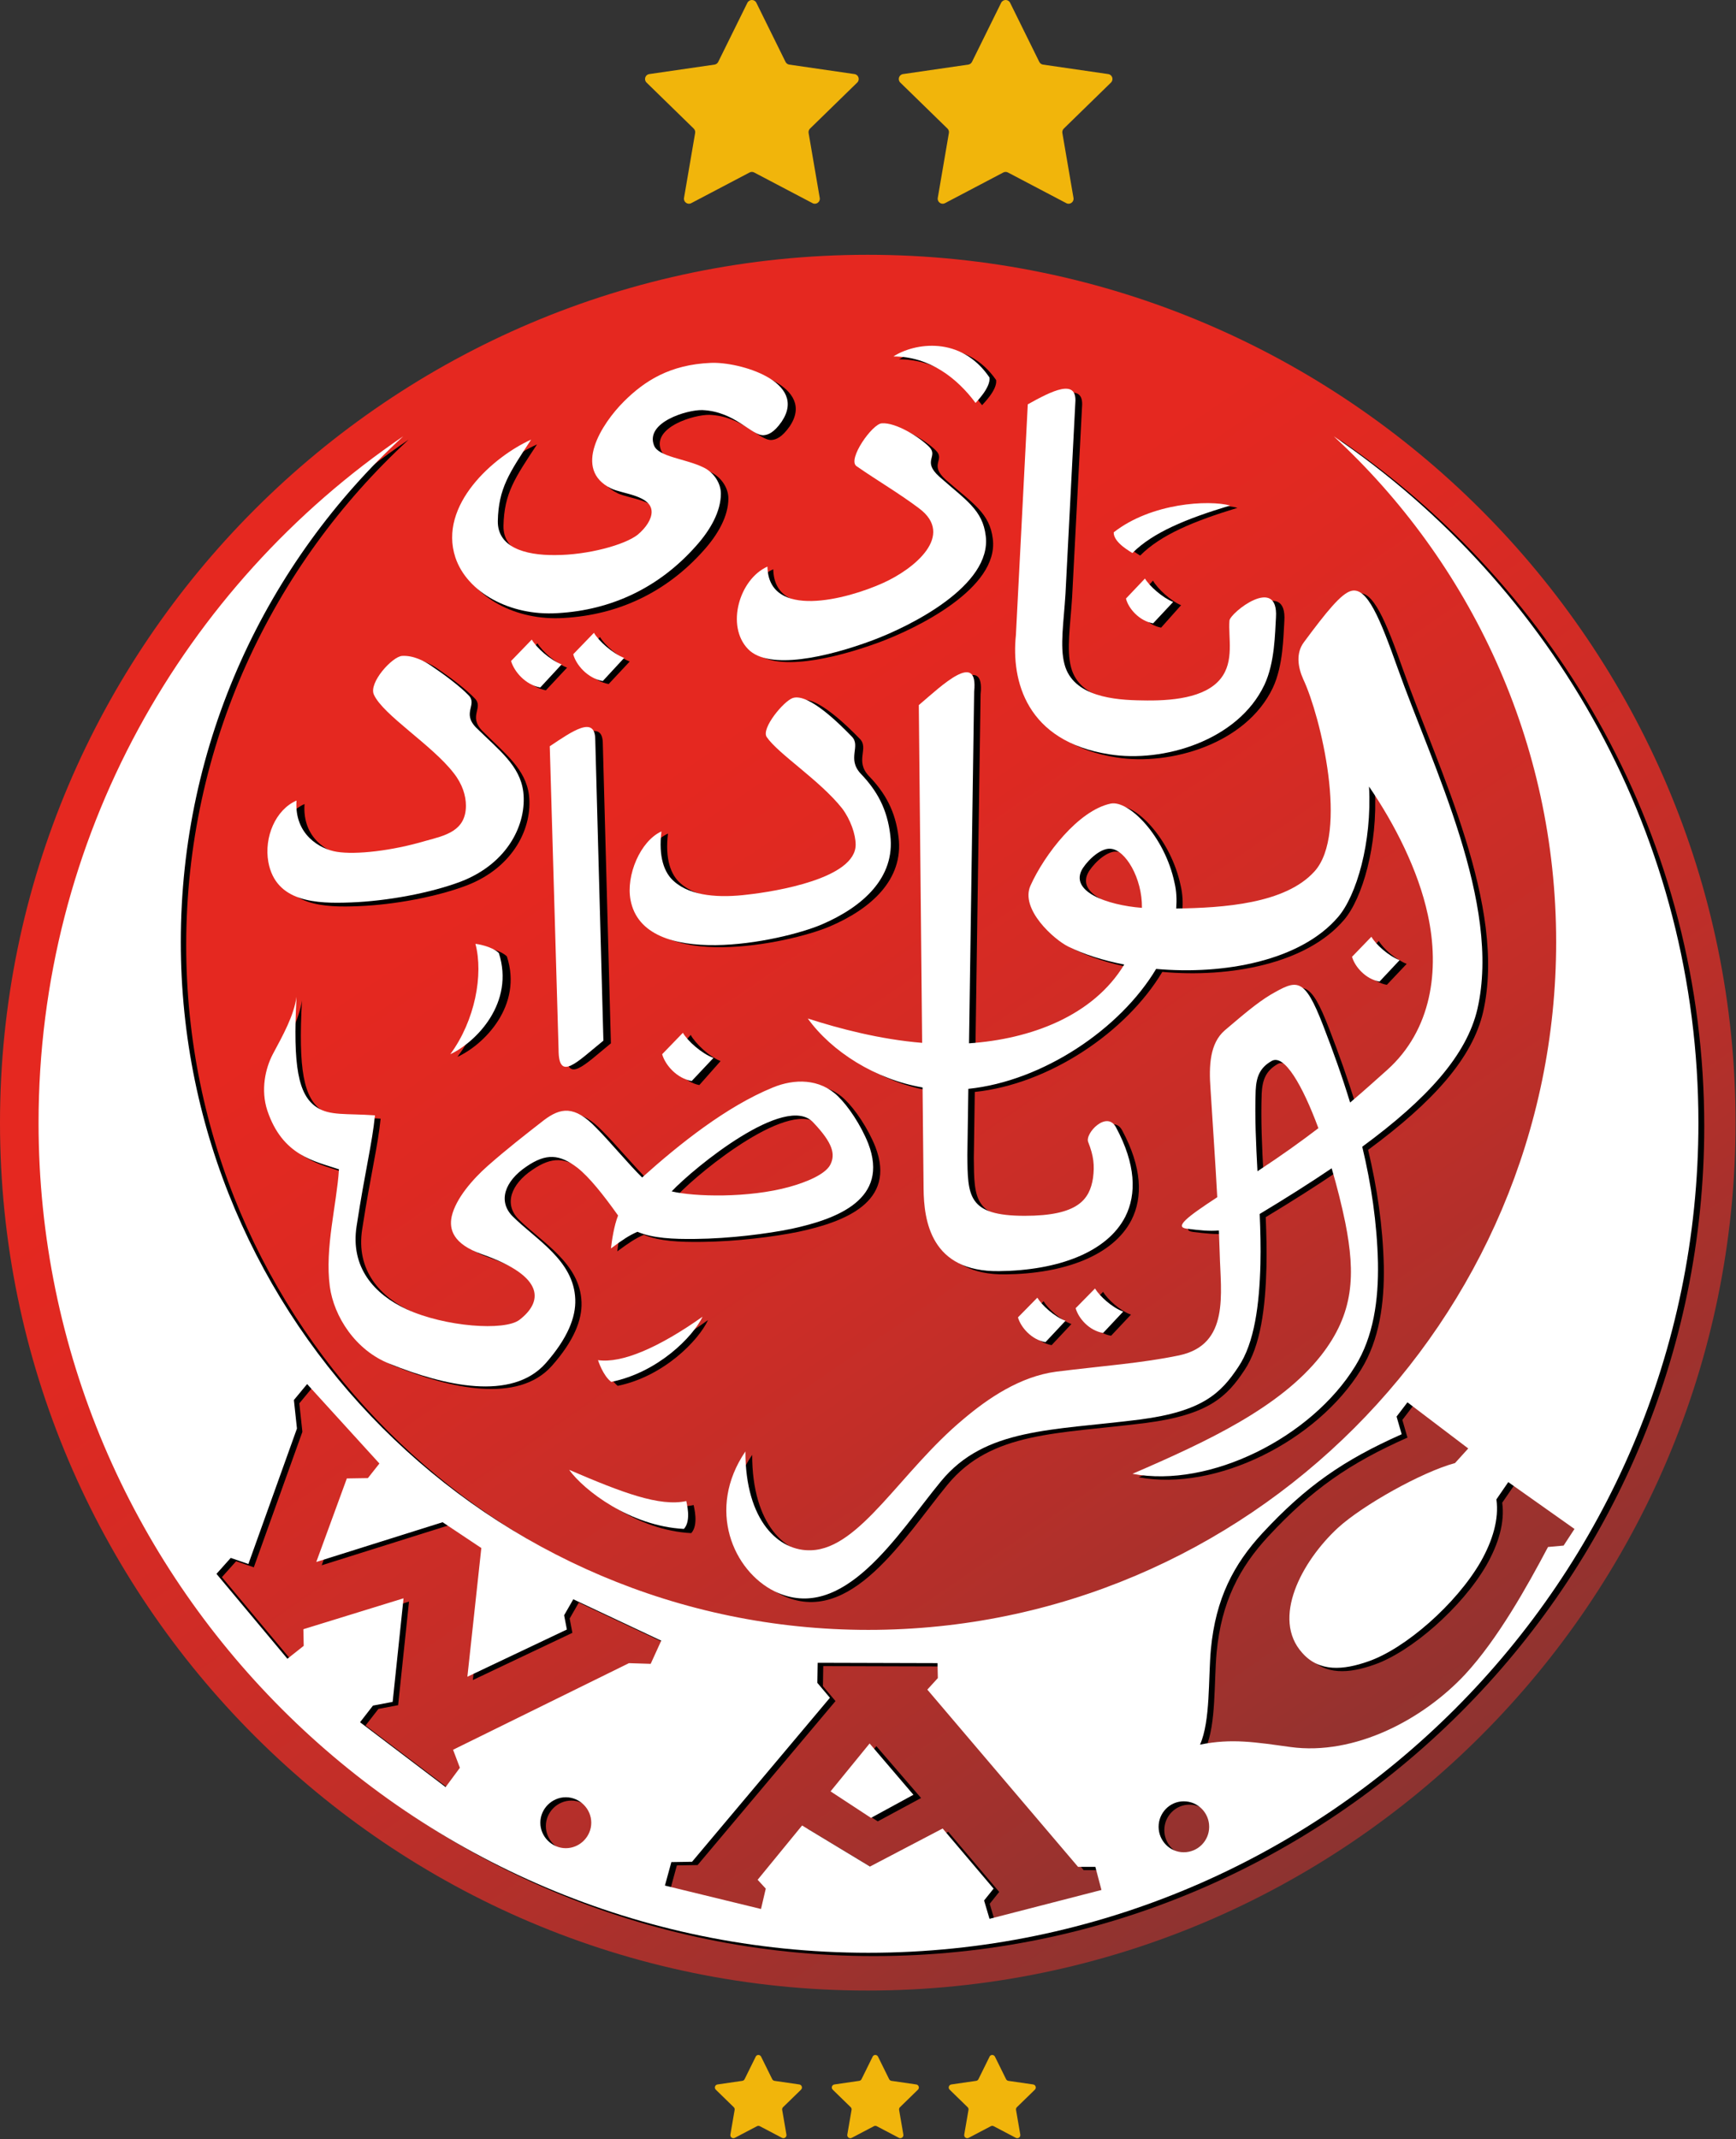 <svg width="293" height="361" viewBox="0 0 293 361" fill="none" xmlns="http://www.w3.org/2000/svg">
<rect x="0" y="0" width="293" height="361" fill="#333333" stroke="none"/>
<path d="M292.926 189.49C292.926 270.152 227.086 335.925 146.435 335.925C65.773 335.925 0 270.152 0 189.49C0 108.829 65.773 42.999 146.435 42.999C227.086 42.994 292.926 108.829 292.926 189.49Z" fill="url(#paint0_linear_3566_6839)"/>
<path d="M64.326 117.771C65.859 121.216 74.027 126.275 77.654 131.04C79.131 132.933 79.698 134.888 79.698 136.554C79.698 140.863 76.239 141.608 72.893 142.529C67.335 144.194 61.322 144.882 58.145 144.365C55.31 143.91 50.998 141.437 51.397 135.69C47.882 137.242 45.951 141.893 46.686 146.088C47.933 152.926 54.743 153.154 60.469 152.926C66.594 152.694 73.802 151.318 78.788 149.419C86.788 146.321 89.91 139.539 89.281 134.195C88.714 129.772 85.312 127.243 81.394 123.337C78.957 120.808 81.736 119.432 80.091 117.823C78.671 116.328 76.004 114.321 74.135 113.054C72.714 112.019 70.845 111.103 69.031 111.217C67.391 111.336 63.417 115.759 64.326 117.771Z" fill="black"/>
<path d="M226.084 74.194C249.128 95.455 263.628 125.824 263.628 159.517C263.628 223.466 211.47 275.617 147.501 275.617C83.584 275.617 31.426 223.471 31.426 159.517C31.426 125.824 45.869 95.46 68.97 74.194C31.828 99.47 7.406 141.987 7.406 190.062C7.406 267.196 70.343 330.107 147.496 330.107C224.644 330.107 287.642 267.19 287.642 190.062C287.647 141.987 263.174 99.408 226.084 74.194ZM96.427 312.463C94.078 312.463 92.127 310.513 92.127 308.165C92.127 305.817 94.078 303.866 96.427 303.866C98.776 303.866 100.727 305.817 100.727 308.165C100.722 310.513 98.776 312.463 96.427 312.463ZM110.757 281.346L107.087 281.232L77.394 295.847L78.545 298.886L76.135 302.148L61.691 291.202L63.87 288.395L67.194 287.765L69.032 270.287L52.12 275.504L52.177 278.311L49.426 280.489L37.45 266.163L39.855 263.47L42.839 264.497L51.036 241.636L50.52 236.826L52.75 234.132L64.959 247.539L63.013 250.001L59.461 250.058L54.299 264.156L75.629 257.447L82.164 261.803L79.81 283.523L96.608 275.556L96.143 273.146L97.692 270.452L112.538 277.439L110.757 281.346ZM167.958 324.379L167.04 321.283L168.645 319.28L160.045 309.135L147.78 315.554L136.315 308.624L128.809 317.789L130.182 319.28L129.377 322.717L113.157 318.764L114.241 314.806L117.736 314.749L141.012 287.074L138.891 284.555L138.947 281.17L159.178 281.227L159.234 283.75L157.459 285.696L182.903 315.606H185.825L186.857 319.507L167.958 324.379ZM200.748 313.15C198.399 313.15 196.51 311.199 196.51 308.851C196.51 306.498 198.399 304.552 200.748 304.552C203.159 304.552 205.048 306.503 205.048 308.851C205.048 311.199 203.154 313.15 200.748 313.15ZM262.255 261.633C258.703 268.341 253.773 277.166 248.266 283.126C241.157 290.743 229.635 296.874 218.754 295.387C212.848 294.582 208.889 293.891 203.505 294.985C205.281 290.975 204.878 283.869 205.337 278.879C206.143 270.343 209.178 264.553 214.051 259.285C221.448 251.317 227.751 246.961 237.549 242.606L236.687 239.623L238.525 237.218L248.787 245.005L246.552 247.472C240.992 248.964 230.962 254.578 226.77 258.418C220.638 264.089 215.538 273.713 220.757 279.498C223.622 282.77 227.689 282.429 231.933 280.933C238.184 278.76 246.784 271.252 250.909 264.089C252.911 260.539 254.001 256.926 253.541 253.598L255.544 250.682L266.725 258.588L264.888 261.395L262.255 261.633Z" fill="black"/>
<path d="M141.18 302.854L148.144 307.373L155.456 303.433L147.907 294.683L141.18 302.854Z" fill="black"/>
<path d="M147.74 193.524C146.477 190.38 144.349 187.241 142.626 185.584C139.526 182.553 135.214 182.61 131.591 184.097C123.719 187.298 115.728 193.642 109.465 199.241C107.281 197.126 103.948 193.128 101.707 190.9C97.97 187.015 95.615 187.529 92.856 189.582C89.466 192.212 86.651 194.383 83.317 197.296C80.792 199.524 77.914 202.781 77.226 205.807C76.765 207.979 77.453 210.433 82.339 212.152C93.317 215.98 92.51 220.267 88.721 223.179C86.247 225.119 76.077 224.378 69.581 221.409C64.121 218.893 60.042 214.38 61.134 207.413C62.568 198.099 63.779 193.473 64.24 188.785C59.411 188.44 56.595 188.898 54.354 187.411C51.249 185.352 50.333 180.495 50.964 168.84C50.503 172.04 48.666 175.298 46.943 178.498C45.68 180.896 44.872 184.498 46.021 187.982C48.609 195.639 54.069 196.493 58.148 197.867C57.744 203.924 55.736 211.066 56.595 217.581C57.284 222.608 60.907 228.325 66.766 230.61C75.906 234.268 87.396 236.949 93.146 230.497C96.883 226.267 98.26 222.726 98.146 219.752C97.918 213.181 91.48 209.697 87.515 205.75C85.041 203.239 86.195 199.869 89.87 197.409C93.203 195.124 95.501 195.294 98.55 197.636C100.506 199.179 102.861 202.092 105.392 205.637C104.698 207.407 104.357 209.749 104.186 211.179C106.199 209.692 107.229 209.008 108.668 208.38C111.256 209.466 114.703 209.636 118.554 209.579C124.242 209.522 130.68 208.72 134.821 207.865C142.507 206.208 151.357 202.895 147.74 193.524ZM114.46 201.582C118.197 197.641 133.77 184.956 138.423 189.984C141.756 193.467 142.217 195.356 141.296 197.126C140.437 198.726 137.274 200.039 134.34 200.841C127.451 202.725 118.31 202.493 114.46 201.582Z" fill="black"/>
<path d="M90.713 108.563L87.25 112.109C87.761 113.851 89.633 116.044 92.135 116.495L95.71 112.671C93.782 111.937 91.511 109.911 90.713 108.563Z" fill="black"/>
<path d="M95.593 177.556C95.593 183.034 98.555 179.781 103.106 176.071L101.743 125.519C101.743 121.352 97.874 124.09 94.117 126.603L95.593 177.556Z" fill="black"/>
<path d="M85.545 161.39C84.264 160.196 81.637 159.852 81.521 159.852C82.919 164.975 81.464 172.718 77.203 178.358C81.695 176.307 88.288 169.702 85.545 161.39Z" fill="black"/>
<path d="M102.055 230.173C102.111 230.345 102.907 232.834 104.264 233.876C112.08 232.256 117.917 226.184 119.503 222.772C112.192 228.032 106.075 230.751 102.055 230.173Z" fill="black"/>
<path d="M107.49 152.248C109.741 164.103 133.067 159.292 139.998 156.369C146.986 153.393 152.529 148.469 151.661 141.311C151.141 136.903 149.409 133.809 146.638 130.947C144.21 128.368 146.752 126.254 145.078 124.645C143.175 122.701 137.804 117.318 135.09 118.174C133.53 118.69 129.661 123.331 130.644 124.759C132.609 127.621 139.65 132.03 143.461 136.784C144.901 138.671 145.77 141.193 145.77 142.91C145.77 148.634 132.084 150.81 127.41 151.325C122.793 151.898 117.77 151.666 114.879 149.093C113.204 147.664 112.222 144.973 112.742 140.677C109.164 142.281 106.679 148.067 107.49 152.248Z" fill="black"/>
<path d="M150.164 98.8C143.941 101.585 130.687 104.993 130.511 96.073C125.726 98.176 123.421 106.022 127.225 109.881C130.739 113.464 140.651 111.243 148.373 108.402C154.829 106.017 168.598 99.251 167.565 90.954C167.046 86.579 164.223 84.987 159.671 81.01C156.677 78.338 159.614 77.658 157.943 76.01C156.272 74.362 152.297 71.92 149.936 72.089C148.322 72.145 144.056 78.113 145.613 79.249C149.183 81.696 152.759 83.738 156.215 86.297C162.438 90.847 155.411 96.472 150.164 98.8Z" fill="black"/>
<path d="M165.754 68.378C165.812 68.266 168.36 65.834 168.126 64.139C163.263 57.132 155.336 58.379 151.75 60.638C157.879 60.638 162.627 64.256 165.754 68.378Z" fill="black"/>
<path d="M106.28 111.639C104.304 110.854 102.048 108.848 101.26 107.505L97.82 111.025C98.272 112.756 100.188 114.989 102.729 115.436L106.28 111.639Z" fill="black"/>
<path d="M191.406 101.528C191.807 103.272 193.632 105.497 195.971 105.919L199.337 102.135C197.513 101.355 195.344 99.309 194.598 97.988L191.406 101.528Z" fill="black"/>
<path d="M95.146 104.289C104.392 103.772 112.477 99.932 118.72 92.938C121.202 90.186 122.934 87.089 122.934 84.111C122.934 82.278 121.665 80.497 119.99 79.697C116.93 78.206 112.305 77.922 111.556 75.97C110.052 72.073 117.159 69.952 119.755 70.008C125.359 70.236 128.132 74.365 130.213 74.251C130.962 74.195 131.946 73.849 133.277 71.96C137.84 65.198 126.056 61.816 121.202 62.044C114.267 62.333 109.938 65.079 106.41 68.579C102.654 72.305 97.628 80.043 104.272 83.254C106.181 84.173 111.145 84.4 111.145 87.208C111.145 88.411 110.219 89.846 108.778 91.048C106.582 92.767 100.287 94.486 94.741 94.486C89.486 94.543 84.918 93.108 84.975 88.756C85.09 83.197 86.942 80.616 90.636 75C84.34 77.808 74.809 86.005 77.754 94.889C79.72 100.732 87.004 104.805 95.146 104.289Z" fill="black"/>
<path d="M188.459 127.83C197.534 129.262 210.298 125.544 214.809 116.112C216.599 112.338 216.599 107.365 216.771 104.79C217.234 97.531 208.971 103.992 208.856 105.305C208.628 108.163 209.725 112.163 207.353 115.082C204.694 118.398 198.803 118.856 193.948 118.743C189.442 118.686 182.22 118.171 180.773 112.626C179.967 109.599 180.659 105.537 180.95 100.795L182.626 68.611C182.969 64.436 178.577 66.665 174.534 68.894L172.51 107.771C171.698 115.365 174.243 125.658 188.459 127.83Z" fill="black"/>
<path d="M97.289 248.684C99.757 252.147 107.611 258.267 116.668 258.73C117.99 257.284 117.07 254.169 117.07 253.993C112.599 254.975 106.346 252.604 97.289 248.684Z" fill="black"/>
<path d="M113.156 178.412C113.661 180.316 115.563 182.639 118.029 183.117L121.616 179.066C119.654 178.289 117.358 176.089 116.577 174.657L113.156 178.412Z" fill="black"/>
<path d="M237.416 162.663C235.544 161.936 233.453 160.083 232.713 158.795L229.484 162.103C229.938 163.729 231.749 165.804 234.07 166.198L237.416 162.663Z" fill="black"/>
<path d="M180.83 223.445C178.958 222.768 176.867 220.843 176.127 219.601L172.898 222.88C173.352 224.519 175.163 226.612 177.489 227.004L180.83 223.445Z" fill="black"/>
<path d="M190.877 221.858C189.005 221.181 186.913 219.257 186.174 218.014L182.945 221.293C183.399 222.932 185.154 225.025 187.531 225.417L190.877 221.858Z" fill="black"/>
<path d="M192.436 93.757C195.913 90.249 201.501 87.943 208.861 85.705C205.265 84.725 195.63 85.243 189.298 90.249C189.246 92.031 192.323 93.643 192.436 93.757Z" fill="black"/>
<path d="M222.844 147.566C217.923 153.015 207.509 153.702 199.553 153.816C199.666 152.323 199.61 150.892 199.27 149.456C197.61 141.543 191.545 135.464 188.51 136.094C183.074 137.241 177.354 144.694 175.01 149.916C173.18 153.929 179.014 159.095 181.358 160.241C183.991 161.558 187.253 162.591 190.798 163.278C185.542 171.977 175.015 175.876 164.637 176.584L165.503 117.164C166.25 110.165 160.066 116.131 156.176 119.457L156.738 176.506C149.632 175.923 142.768 174.105 137.466 172.395C141.47 177.978 148.859 182.679 156.81 184.042L156.98 201.129C157.036 206.521 158.18 215.24 169.738 215.064C179.58 214.951 187.877 211.908 190.968 205.886C192.911 202.043 192.741 196.997 189.422 190.804C187.877 187.823 184.099 191.837 184.728 193.272C185.645 195.623 185.815 197.172 185.532 199.352C184.96 202.967 183.012 205.72 174.031 205.72C164.359 205.72 164.421 202.337 164.359 195.452L164.524 184.275C177.066 182.978 190.118 174.172 196.173 164.017C207.617 165.05 220.546 162.643 226.843 155.241C229.935 151.631 232.563 142.68 232.052 133.217C236.401 139.581 240.349 147.385 241.951 154.839C244.012 164.244 242.58 174.337 235.144 181.052C233.397 182.601 231.388 184.45 228.863 186.589C227.538 182.24 226.003 177.922 224.328 173.598C221.123 165.282 219.922 165.799 215.46 168.376C213.172 169.75 210.766 171.816 207.736 174.399C205.221 176.579 205.046 180.365 205.335 184.264C205.716 190.442 206.144 196.439 206.473 202.58C201.295 205.979 199.223 207.621 201.331 207.895C203.495 208.164 205.139 208.35 206.747 208.195C206.798 209.46 206.844 210.736 206.886 212.027C207.056 218.85 208.602 227.455 200.079 229.289C193.787 230.606 187.207 231.066 179.364 232.042C173.242 232.843 167.806 236.572 163.684 240.074C153.1 248.906 146.293 261.928 138.048 262.212C132.612 262.439 126.949 257.279 126.949 245.523C120.312 255.332 124.944 265.714 131.87 269.154C143.484 274.773 152.641 259.402 159.907 250.569C167.347 241.51 178.56 242.026 193.437 240.131C204.021 238.752 207.112 235.658 210.029 231.242C212.775 227.171 213.574 220.632 213.749 213.861C213.816 211.056 213.744 208.236 213.626 205.411C218.042 202.745 222.092 200.178 225.756 197.694C226.652 200.757 227.446 203.913 228.059 206.919C229.775 215.632 229.548 222.172 223.942 229.341C217.021 238.116 204.773 243.85 192.184 249.299C205.232 251.763 222.339 243.163 229.723 231.118C232.81 226.128 233.67 219.935 233.557 213.623C233.392 206.872 232.423 200.4 230.908 194.052C241.889 185.964 248.521 178.572 250.319 170.778C254.38 152.938 242.765 129.829 236.87 113.192C233.897 104.819 231.723 99.427 229.033 100.171C227.374 100.63 224.972 103.554 221.077 108.833C219.706 110.666 220.046 113.021 220.963 115.082C223.875 121.239 228.682 141.141 222.844 147.566ZM183.821 146.993C184.965 145.273 187.026 143.553 188.516 143.723C190.979 143.894 193.838 148.656 193.782 153.702C187.887 153.243 181.363 150.892 183.821 146.993ZM213.249 198.195C213.002 193.619 212.786 189.058 212.945 184.559C213.059 182.266 213.631 180.716 215.635 179.569C217.758 178.335 220.824 183.629 223.519 190.917C220.664 193.112 217.295 195.54 213.249 198.195Z" fill="black"/>
<path d="M127.657 0.468L132.58 10.444C132.704 10.691 132.936 10.862 133.209 10.903L144.217 12.503C144.903 12.601 145.177 13.447 144.681 13.932L136.719 21.699C136.522 21.89 136.43 22.168 136.476 22.442L138.354 33.403C138.473 34.089 137.751 34.61 137.137 34.285L127.29 29.109C127.048 28.98 126.754 28.98 126.511 29.109L116.665 34.285C116.051 34.61 115.333 34.084 115.447 33.403L117.325 22.442C117.372 22.168 117.284 21.895 117.083 21.699L109.12 13.932C108.625 13.447 108.898 12.601 109.585 12.503L120.592 10.903C120.865 10.862 121.103 10.691 121.221 10.444L126.145 0.468C126.465 -0.156 127.352 -0.156 127.657 0.468Z" fill="#F1B50B"/>
<path d="M170.485 0.468L175.408 10.444C175.532 10.691 175.764 10.862 176.037 10.903L187.045 12.503C187.731 12.601 188.005 13.447 187.509 13.932L179.547 21.699C179.351 21.89 179.258 22.168 179.304 22.442L181.183 33.403C181.301 34.089 180.579 34.61 179.965 34.285L170.118 29.109C169.876 28.98 169.582 28.98 169.339 29.109L159.493 34.285C158.879 34.61 158.161 34.084 158.275 33.403L160.153 22.442C160.2 22.168 160.112 21.895 159.911 21.699L151.948 13.932C151.453 13.447 151.726 12.601 152.413 12.503L163.42 10.903C163.694 10.862 163.931 10.691 164.05 10.444L168.973 0.468C169.288 -0.156 170.18 -0.156 170.485 0.468Z" fill="#F1B50B"/>
<path d="M148.194 347.085L150.068 350.878C150.145 351.033 150.29 351.136 150.455 351.162L154.64 351.771C155.063 351.833 155.233 352.354 154.929 352.654L151.9 355.605C151.776 355.724 151.724 355.894 151.75 356.065L152.467 360.234C152.54 360.658 152.096 360.977 151.719 360.781L147.978 358.815C147.828 358.738 147.647 358.738 147.498 358.815L143.756 360.781C143.375 360.983 142.936 360.658 143.008 360.234L143.725 356.065C143.756 355.894 143.7 355.724 143.576 355.605L140.547 352.654C140.242 352.354 140.407 351.833 140.836 351.771L145.021 351.162C145.191 351.136 145.336 351.033 145.408 350.878L147.281 347.085C147.457 346.698 148.004 346.698 148.194 347.085Z" fill="#F1B50B"/>
<path d="M167.929 347.085L169.802 350.878C169.88 351.033 170.024 351.136 170.189 351.162L174.374 351.771C174.798 351.833 174.968 352.354 174.663 352.654L171.634 355.605C171.51 355.724 171.459 355.894 171.484 356.065L172.202 360.234C172.274 360.658 171.83 360.977 171.453 360.781L167.712 358.815C167.562 358.738 167.382 358.738 167.232 358.815L163.491 360.781C163.109 360.983 162.67 360.658 162.743 360.234L163.46 356.065C163.491 355.894 163.434 355.724 163.31 355.605L160.281 352.654C159.976 352.354 160.142 351.833 160.57 351.771L164.755 351.162C164.925 351.136 165.07 351.033 165.142 350.878L167.015 347.085C167.191 346.698 167.738 346.698 167.929 347.085Z" fill="#F1B50B"/>
<path d="M63.104 117.225C64.652 120.662 72.903 125.709 76.573 130.462C78.064 132.351 78.637 134.301 78.637 135.963C78.637 140.262 75.143 141.005 71.763 141.923C66.148 143.585 60.074 144.271 56.865 143.755C54.001 143.301 49.645 140.834 50.048 135.101C46.497 136.649 44.546 141.289 45.29 145.474C46.549 152.296 53.428 152.523 59.213 152.296C65.4 152.064 72.676 150.691 77.718 148.797C85.8 145.706 88.953 138.941 88.318 133.615C87.745 129.203 84.308 126.679 80.35 122.783C77.889 120.259 80.696 118.887 79.034 117.282C77.6 115.79 74.906 113.788 73.017 112.524C71.582 111.492 69.694 110.578 67.862 110.692C66.2 110.805 62.19 115.218 63.104 117.225Z" fill="white"/>
<path d="M225.113 73.634C248.149 94.895 262.645 125.265 262.645 158.958C262.645 222.907 210.503 275.059 146.554 275.059C82.656 275.054 30.515 222.907 30.515 158.958C30.515 125.265 44.954 94.901 68.047 73.634C30.917 98.905 6.508 141.423 6.508 189.503C6.508 266.637 69.425 329.549 146.554 329.549C223.678 329.549 286.657 266.632 286.657 189.503C286.662 141.423 262.191 98.848 225.113 73.634ZM95.496 311.9C93.148 311.9 91.197 309.95 91.197 307.602C91.197 305.254 93.148 303.303 95.496 303.303C97.844 303.303 99.794 305.254 99.794 307.602C99.794 309.95 97.844 311.9 95.496 311.9ZM109.821 280.788L106.152 280.674L76.469 295.289L77.62 298.328L75.21 301.59L60.771 290.644L62.948 287.837L66.272 287.207L68.109 269.729L51.203 274.946L51.26 277.753L48.509 279.931L36.537 265.605L38.942 262.912L41.924 263.939L50.119 241.077L49.603 236.268L51.833 233.574L64.037 246.981L62.092 249.443L58.541 249.499L53.381 263.598L74.704 256.889L81.237 261.245L78.884 282.965L95.676 274.998L95.212 272.588L96.76 269.894L111.602 276.881L109.821 280.788ZM167.01 323.821L166.092 320.725L167.697 318.723L159.099 308.577L146.838 314.997L135.376 308.066L127.873 317.231L129.246 318.723L128.441 322.16L112.226 318.207L113.31 314.248L116.804 314.192L140.072 286.516L137.951 283.997L138.008 280.612L158.232 280.669L158.289 283.192L156.514 285.138L181.95 315.048H184.871L185.903 318.95L167.01 323.821ZM199.785 312.587C197.437 312.587 195.548 310.636 195.548 308.288C195.548 305.935 197.437 303.989 199.785 303.989C202.195 303.989 204.083 305.94 204.083 308.288C204.083 310.641 202.195 312.587 199.785 312.587ZM261.272 261.069C257.722 267.778 252.794 276.602 247.287 282.563C240.181 290.18 228.663 296.311 217.785 294.824C211.881 294.019 207.923 293.328 202.54 294.422C204.316 290.412 203.913 283.306 204.372 278.316C205.177 269.78 208.212 263.99 213.083 258.721C220.478 250.753 226.779 246.398 236.574 242.042L235.712 239.06L237.549 236.655L247.808 244.442L245.574 246.909C240.016 248.4 229.989 254.015 225.799 257.854C219.668 263.526 214.57 273.15 219.787 278.935C222.651 282.207 226.717 281.866 230.959 280.37C237.209 278.197 245.806 270.689 249.929 263.526C251.932 259.975 253.021 256.363 252.561 253.034L254.564 250.119L265.741 258.025L263.904 260.832L261.272 261.069Z" fill="white"/>
<path d="M140.18 302.311L147.002 306.785L154.165 302.884L146.77 294.229L140.18 302.311Z" fill="white"/>
<path d="M146.541 192.979C145.282 189.826 143.161 186.678 141.442 185.016C138.351 181.977 134.052 182.033 130.44 183.525C122.591 186.735 114.623 193.098 108.379 198.712C106.201 196.591 102.878 192.581 100.643 190.347C96.917 186.451 94.569 186.967 91.819 189.026C88.439 191.663 85.631 193.841 82.308 196.761C79.79 198.996 76.92 202.263 76.234 205.297C75.775 207.475 76.461 209.936 81.333 211.66C92.278 215.499 91.473 219.798 87.695 222.719C85.229 224.664 75.088 223.921 68.612 220.944C63.167 218.42 59.101 213.894 60.19 206.907C61.619 197.567 62.827 192.927 63.286 188.226C58.471 187.88 55.664 188.34 53.43 186.848C50.333 184.784 49.42 179.912 50.05 168.224C49.59 171.434 47.758 174.7 46.04 177.91C44.781 180.315 43.976 183.927 45.121 187.421C47.702 195.1 53.146 195.956 57.212 197.334C56.81 203.408 54.807 210.571 55.664 217.104C56.35 222.146 59.963 227.879 65.805 230.171C74.918 233.84 86.374 236.528 92.108 230.057C95.834 225.815 97.206 222.265 97.093 219.282C96.866 212.692 90.446 209.198 86.493 205.24C84.026 202.722 85.177 199.342 88.841 196.875C92.165 194.584 94.456 194.754 97.495 197.102C99.446 198.65 101.794 201.571 104.318 205.127C103.626 206.902 103.285 209.25 103.115 210.685C105.123 209.193 106.15 208.507 107.584 207.877C110.164 208.966 113.601 209.136 117.441 209.08C123.112 209.023 129.532 208.218 133.66 207.361C141.329 205.7 150.148 202.371 146.541 192.979ZM113.364 201.055C117.09 197.102 132.618 184.381 137.257 189.423C140.58 192.917 141.04 194.811 140.121 196.586C139.265 198.191 136.111 199.507 133.185 200.312C126.312 202.201 117.203 201.974 113.364 201.055Z" fill="white"/>
<path d="M89.751 107.939L86.258 111.551C86.774 113.326 88.663 115.561 91.186 116.02L94.793 112.124C92.843 111.376 90.551 109.317 89.751 107.939Z" fill="white"/>
<path d="M94.275 177.107C94.275 182.608 97.258 179.342 101.841 175.616L100.468 124.847C100.468 120.662 96.572 123.412 92.789 125.936L94.275 177.107Z" fill="white"/>
<path d="M84.195 160.832C82.936 159.63 80.356 159.284 80.242 159.284C81.615 164.439 80.185 172.232 76 177.908C80.412 175.844 86.889 169.202 84.195 160.832Z" fill="white"/>
<path d="M100.93 229.538C100.986 229.708 101.791 232.175 103.164 233.207C111.07 231.602 116.974 225.585 118.579 222.205C111.189 227.417 104.996 230.111 100.93 229.538Z" fill="white"/>
<path d="M106.425 151.891C108.659 163.756 131.809 158.941 138.688 156.015C145.624 153.037 151.125 148.109 150.263 140.946C149.747 136.534 148.029 133.437 145.278 130.573C142.874 127.993 145.392 125.877 143.73 124.267C141.841 122.322 136.511 116.934 133.817 117.791C132.269 118.307 128.429 122.946 129.405 124.381C131.355 127.245 138.343 131.657 142.125 136.415C143.555 138.304 144.417 140.827 144.417 142.546C144.417 148.274 130.834 150.452 126.195 150.968C121.612 151.541 116.627 151.308 113.758 148.733C112.096 147.304 111.121 144.61 111.637 140.311C108.087 141.921 105.625 147.706 106.425 151.891Z" fill="white"/>
<path d="M149.071 98.371C142.884 101.179 129.704 104.616 129.528 95.621C124.77 97.742 122.479 105.653 126.262 109.544C129.755 113.156 139.612 110.917 147.291 108.053C153.71 105.648 167.401 98.826 166.374 90.46C165.858 86.048 163.051 84.443 158.525 80.433C155.548 77.74 158.468 77.053 156.807 75.392C155.145 73.73 151.192 71.268 148.844 71.439C147.239 71.495 142.997 77.513 144.545 78.658C148.096 81.125 151.651 83.184 155.088 85.764C161.276 90.347 154.283 96.023 149.071 98.371Z" fill="white"/>
<path d="M164.655 68.004C164.712 67.89 167.236 65.424 167.003 63.705C162.189 56.599 154.339 57.863 150.789 60.155C156.863 60.15 161.559 63.819 164.655 68.004Z" fill="white"/>
<path d="M105.342 111.036C103.335 110.231 101.044 108.172 100.244 106.794L96.75 110.407C97.209 112.182 99.155 114.473 101.735 114.932L105.342 111.036Z" fill="white"/>
<path d="M190.039 101.01C190.442 102.672 192.274 104.793 194.622 105.196L198.002 101.588C196.17 100.845 193.992 98.895 193.244 97.635L190.039 101.01Z" fill="white"/>
<path d="M94.105 103.474C103.275 102.958 111.295 99.119 117.487 92.126C119.949 89.376 121.667 86.279 121.667 83.302C121.667 81.47 120.408 79.689 118.746 78.889C115.712 77.398 111.124 77.114 110.381 75.163C108.89 71.267 115.939 69.146 118.519 69.203C124.077 69.43 126.828 73.559 128.892 73.445C129.635 73.388 130.611 73.043 131.932 71.154C136.457 64.394 124.769 61.013 119.954 61.24C113.075 61.529 108.782 64.275 105.283 67.774C101.557 71.5 96.572 79.235 103.162 82.445C105.056 83.364 109.979 83.591 109.979 86.398C109.979 87.6 109.06 89.035 107.631 90.237C105.453 91.956 99.209 93.674 93.708 93.674C88.496 93.731 83.965 92.296 84.021 87.946C84.135 82.388 85.972 79.808 89.636 74.193C83.392 77.001 73.938 85.196 76.859 94.077C78.804 99.924 86.024 103.99 94.105 103.474Z" fill="white"/>
<path d="M187.278 127.307C196.278 128.742 208.936 125.016 213.411 115.562C215.186 111.779 215.186 106.794 215.356 104.214C215.815 96.938 207.621 103.414 207.507 104.73C207.28 107.594 208.369 111.604 206.016 114.53C203.379 117.853 197.537 118.313 192.722 118.199C188.253 118.142 181.09 117.626 179.656 112.068C178.856 109.034 179.542 104.962 179.831 100.21L181.493 67.951C181.833 63.766 177.478 66 173.468 68.235L171.461 107.202C170.661 114.819 173.179 125.13 187.278 127.307Z" fill="white"/>
<path d="M96.062 248.049C98.529 251.486 106.378 257.56 115.43 258.019C116.751 256.585 115.832 253.493 115.832 253.318C111.363 254.293 105.119 251.945 96.062 248.049Z" fill="white"/>
<path d="M111.758 177.908C112.274 179.74 114.219 181.974 116.743 182.433L120.412 178.537C118.405 177.789 116.057 175.673 115.257 174.295L111.758 177.908Z" fill="white"/>
<path d="M236.22 162.038C234.326 161.295 232.21 159.401 231.462 158.085L228.195 161.465C228.655 163.126 230.487 165.247 232.835 165.65L236.22 162.038Z" fill="white"/>
<path d="M179.837 222.892C177.943 222.206 175.827 220.255 175.079 218.996L171.812 222.319C172.272 223.981 174.104 226.102 176.457 226.499L179.837 222.892Z" fill="white"/>
<path d="M189.571 221.342C187.678 220.656 185.562 218.705 184.813 217.446L181.547 220.77C182.006 222.431 183.781 224.552 186.186 224.95L189.571 221.342Z" fill="white"/>
<path d="M191.123 93.33C194.616 89.837 200.231 87.54 207.626 85.311C204.014 84.336 194.332 84.852 187.97 89.837C187.913 91.607 191.009 93.212 191.123 93.33Z" fill="white"/>
<path d="M221.842 147.078C216.914 152.522 206.485 153.208 198.517 153.322C198.63 151.83 198.573 150.401 198.233 148.966C196.571 141.06 190.497 134.986 187.458 135.616C182.013 136.762 176.285 144.208 173.937 149.426C172.105 153.435 177.947 158.596 180.295 159.741C182.932 161.057 186.199 162.09 189.749 162.776C184.485 171.466 173.942 175.362 163.549 176.069L164.416 116.703C165.164 109.71 158.972 115.671 155.075 118.994L155.638 175.992C148.522 175.409 141.648 173.592 136.338 171.884C140.347 177.463 147.747 182.159 155.71 183.521L155.88 200.592C155.937 205.98 157.083 214.691 168.658 214.515C178.514 214.402 186.823 211.362 189.919 205.345C191.865 201.506 191.694 196.464 188.371 190.276C186.823 187.299 183.04 191.308 183.67 192.743C184.588 195.091 184.759 196.639 184.475 198.817C183.902 202.429 181.951 205.18 172.957 205.18C163.27 205.18 163.332 201.8 163.27 194.921L163.435 183.753C175.996 182.458 189.068 173.659 195.131 163.514C206.593 164.546 219.541 162.141 225.847 154.746C228.943 151.139 231.575 142.196 231.064 132.742C235.42 139.099 239.373 146.897 240.977 154.344C243.042 163.741 241.607 173.825 234.16 180.533C232.411 182.081 230.398 183.929 227.87 186.065C226.543 181.72 225.006 177.406 223.328 173.087C220.119 164.778 218.916 165.294 214.447 167.869C212.156 169.242 209.746 171.306 206.712 173.886C204.193 176.064 204.018 179.847 204.307 183.743C204.689 189.915 205.117 195.906 205.447 202.042C200.261 205.438 198.186 207.079 200.297 207.352C202.464 207.621 204.111 207.807 205.721 207.652C205.772 208.916 205.819 210.191 205.86 211.481C206.03 218.298 207.579 226.895 199.043 228.727C192.742 230.043 186.152 230.503 178.298 231.478C172.167 232.278 166.723 236.004 162.594 239.502C151.995 248.327 145.178 261.337 136.921 261.62C131.476 261.848 125.805 256.692 125.805 244.947C119.158 254.747 123.798 265.119 130.733 268.556C142.365 274.171 151.535 258.813 158.812 249.989C166.263 240.937 177.493 241.448 192.391 239.559C202.991 238.181 206.087 235.09 209.008 230.678C211.759 226.611 212.558 220.078 212.734 213.313C212.801 210.511 212.729 207.693 212.61 204.87C217.033 202.207 221.089 199.643 224.758 197.16C225.656 200.221 226.451 203.374 227.065 206.377C228.783 215.083 228.556 221.616 222.941 228.779C216.011 237.547 203.744 243.275 191.137 248.719C204.204 251.181 221.336 242.588 228.732 230.554C231.823 225.569 232.684 219.382 232.571 213.075C232.406 206.331 231.436 199.865 229.918 193.522C240.915 185.441 247.557 178.056 249.358 170.269C253.425 152.445 241.793 129.356 235.889 112.734C232.912 104.369 230.734 98.981 228.04 99.725C226.378 100.184 223.974 103.105 220.072 108.379C218.699 110.211 219.04 112.564 219.959 114.623C222.874 120.78 227.684 140.663 221.842 147.078ZM182.762 146.505C183.907 144.786 185.971 143.068 187.463 143.238C189.93 143.408 192.794 148.166 192.737 153.208C186.828 152.754 180.295 150.401 182.762 146.505ZM212.233 197.661C211.986 193.089 211.769 188.532 211.929 184.037C212.042 181.746 212.615 180.198 214.623 179.052C216.749 177.819 219.819 183.108 222.518 190.39C219.654 192.583 216.284 195.008 212.233 197.661Z" fill="white"/>
<path d="M128.46 347.085L130.333 350.878C130.411 351.033 130.555 351.136 130.72 351.162L134.906 351.771C135.329 351.833 135.499 352.354 135.195 352.654L132.165 355.605C132.042 355.724 131.99 355.894 132.016 356.065L132.733 360.234C132.805 360.658 132.361 360.977 131.985 360.781L128.243 358.815C128.094 358.738 127.913 358.738 127.763 358.815L124.022 360.781C123.64 360.983 123.202 360.658 123.274 360.234L123.991 356.065C124.022 355.894 123.965 355.724 123.841 355.605L120.812 352.654C120.508 352.354 120.673 351.833 121.101 351.771L125.286 351.162C125.457 351.136 125.601 351.033 125.673 350.878L127.547 347.085C127.722 346.698 128.269 346.698 128.46 347.085Z" fill="#F1B50B"/>
<defs>
<linearGradient id="paint0_linear_3566_6839" x1="252.834" y1="344.826" x2="107.543" y2="132.665" gradientUnits="userSpaceOnUse">
<stop offset="0.025" stop-color="#7B3533"/>
<stop offset="0.567" stop-color="#C22E28"/>
<stop offset="0.656" stop-color="#CB2D27"/>
<stop offset="0.877" stop-color="#DE2922"/>
<stop offset="1" stop-color="#E52820"/>
</linearGradient>
</defs>
</svg>
